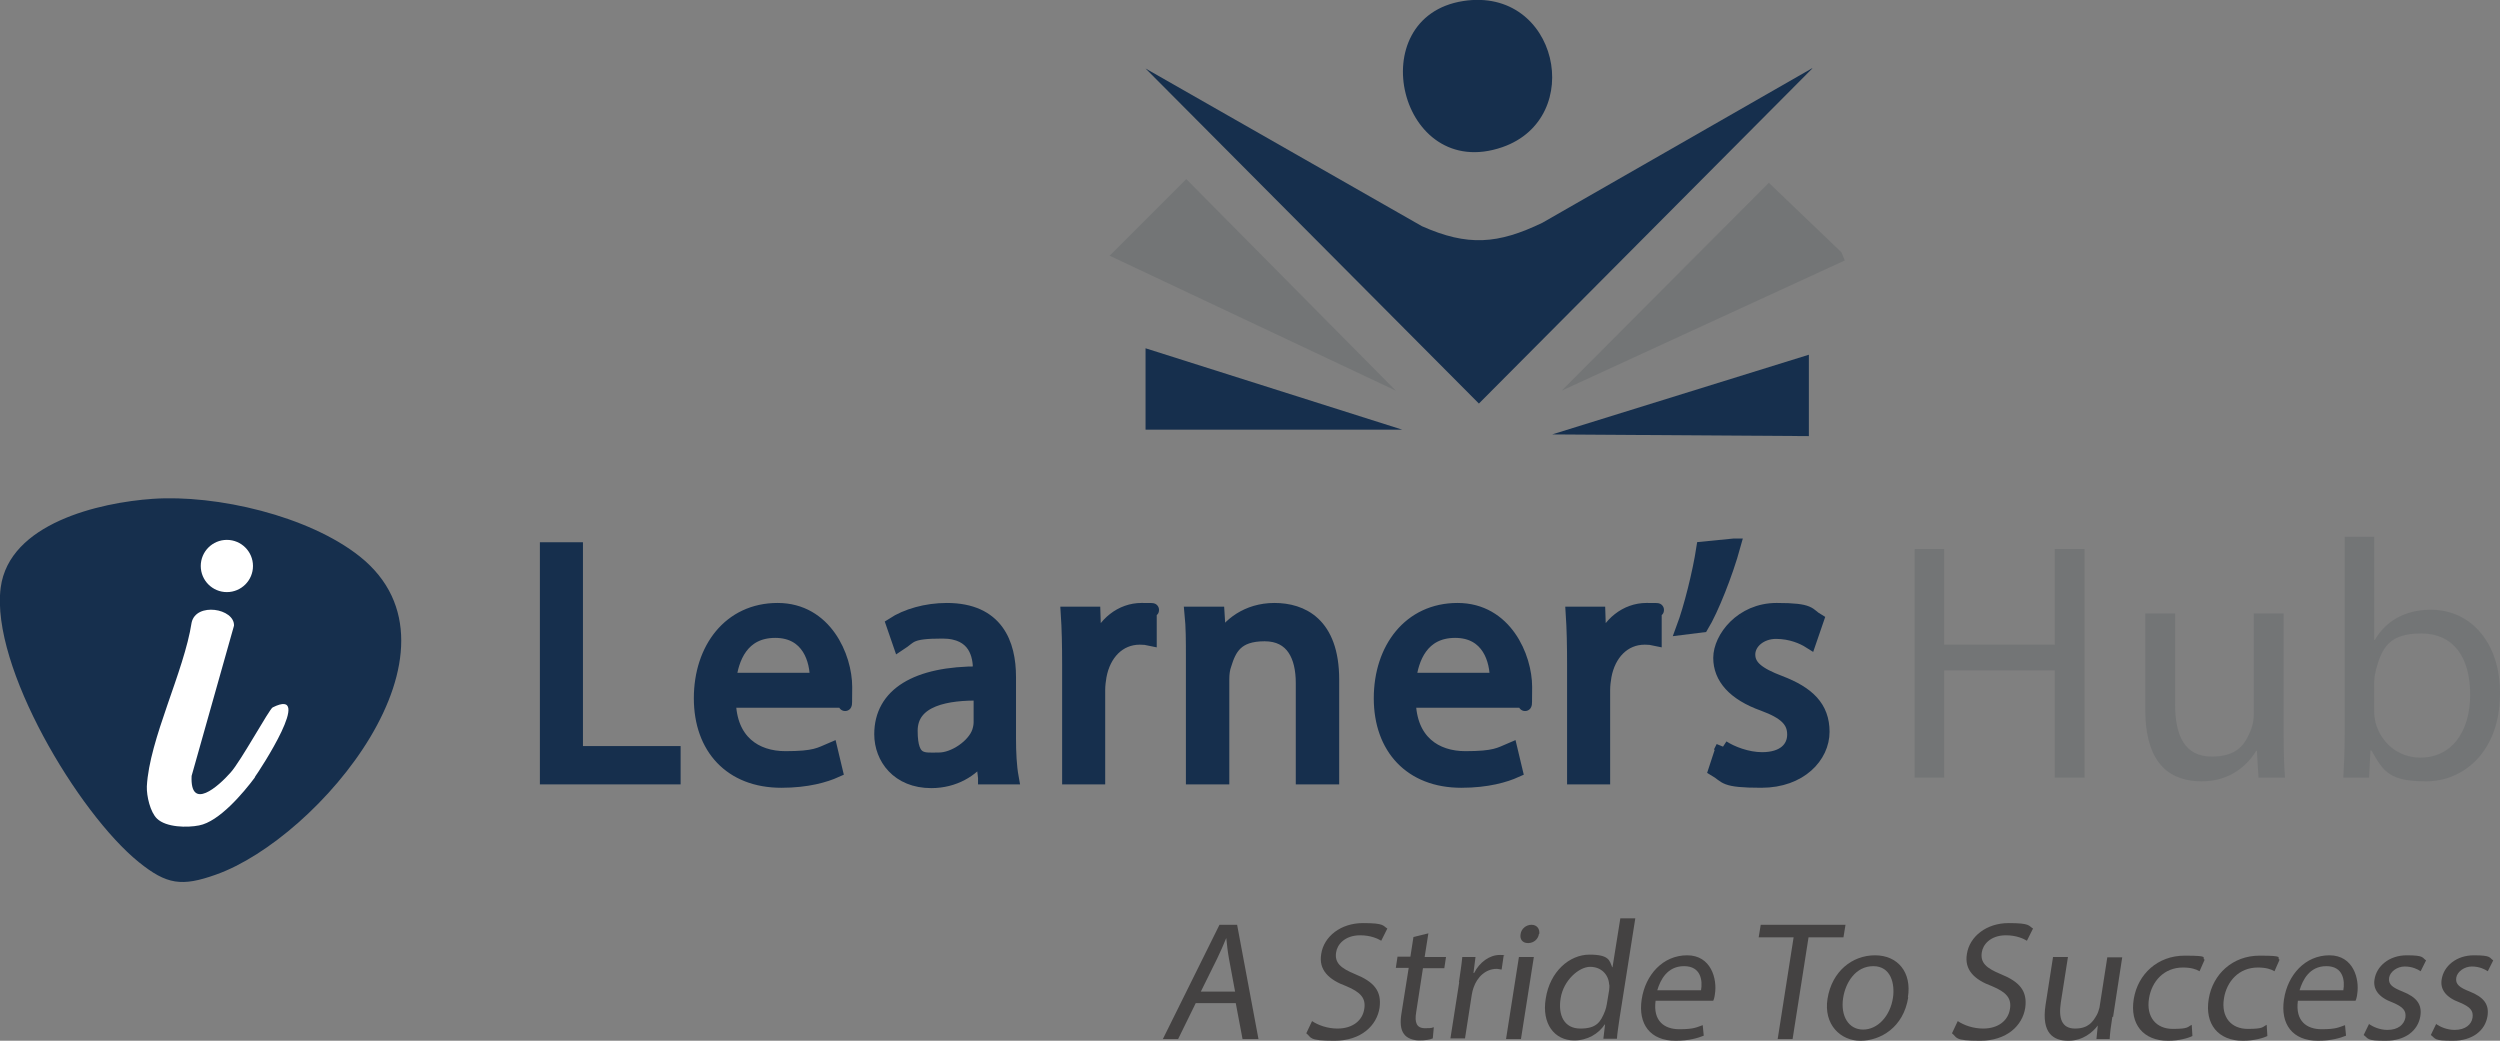<?xml version="1.0" encoding="UTF-8"?>
<svg id="Layer_2" data-name="Layer 2" xmlns="http://www.w3.org/2000/svg" viewBox="0 0 737.2 306.9">
  <rect x="0" y="0" width="737.2" height="306.9" fill="#808080" stroke="none"/>
  <defs>
    <style>
      .cls-1 {
        fill: #fff;
      }

      .cls-2, .cls-3 {
        fill: #162f4d;
      }

      .cls-3 {
        stroke: #162f4d;
        stroke-miterlimit: 10;
        stroke-width: 4px;
      }

      .cls-4 {
        fill: #737576;
      }

      .cls-5 {
        fill: #444242;
      }
    </style>
  </defs>
  <g id="Layer_10" data-name="Layer 10">
    <path class="cls-2" d="m63.7,257.9c-10.1,3.6-14.5,3-22.8-3.7C23.1,239.8-2.8,196.5.2,173.3c2.5-19,29.1-25.1,44.8-26.2,18.9-1.3,46,5,61.1,17,34.6,27.6-12.2,83.1-42.4,93.8Z"/>
  </g>
  <g id="Layer_9" data-name="Layer 9">
    <path class="cls-2" d="m534.4,20.2l-98.3,98.8-98.3-98.8,81.5,46.5c13.5,6,22.4,5.3,35.5-1l79.6-45.6Z"/>
  </g>
  <g id="Layer_8" data-name="Layer 8">
    <path class="cls-2" d="m431.5.3c27.9-4.3,36.3,34.5,11.5,43.1-30.4,10.5-41.8-38.4-11.5-43.1Z"/>
  </g>
  <g id="Layer_7" data-name="Layer 7">
    <polygon class="cls-4" points="411.6 115.2 327.2 75.4 349.8 52.8 411.6 115.2"/>
  </g>
  <g id="Layer_6" data-name="Layer 6">
    <polygon class="cls-4" points="544 76.8 460.5 115.2 521.6 53.9 543 74.4 544 76.8"/>
  </g>
  <g id="Layer_5" data-name="Layer 5">
    <polygon class="cls-2" points="337.8 102.7 413.5 126.7 337.8 126.7 337.8 102.7"/>
  </g>
  <g id="Layer_4" data-name="Layer 4">
    <polygon class="cls-2" points="533.4 128.6 457.7 128.1 533.4 104.6 533.4 128.6"/>
  </g>
  <g id="Layer_3" data-name="Layer 3">
    <path class="cls-1" d="m75.2,229.2c-3.5,4.7-10.6,13.1-16.5,14.2-3.5.7-9.7.6-12.4-2-2-1.9-3.1-6.7-3-9.5.7-13.9,11-33.9,13.2-48.3,1.3-6.1,12.7-4.2,12.5.9l-12.5,44.3c-.5,10.5,7.9,3.1,11.5-1,3-3.3,11.4-18.7,12.4-19.2,12.4-6.2-3.7,18.4-5.3,20.6Z"/>
    <g>
      <path class="cls-3" d="m161.2,161.9h8.7v60.1h28.8v7.3h-37.5v-67.4Z"/>
      <path class="cls-3" d="m215,206.7c.2,11.9,7.8,16.8,16.6,16.8s10.1-1.1,13.4-2.5l1.5,6.3c-3.1,1.4-8.4,3-16.1,3-14.9,0-23.8-9.8-23.8-24.4s8.6-26.1,22.7-26.1,20,13.9,20,22.8-.2,3.2-.3,4.1h-34Zm25.8-6.3c.1-5.6-2.3-14.3-12.2-14.3s-12.8,8.2-13.5,14.3h25.7Z"/>
      <path class="cls-3" d="m290.4,229.3l-.7-6.1h-.3c-2.7,3.8-7.9,7.2-14.8,7.2-9.8,0-14.8-6.9-14.8-13.9,0-11.7,10.4-18.1,29.1-18v-1c0-4-1.1-11.2-11-11.2s-9.2,1.4-12.6,3.6l-2-5.8c4-2.6,9.8-4.3,15.9-4.3,14.8,0,18.4,10.1,18.4,19.8v18.1c0,4.2.2,8.3.8,11.6h-8Zm-1.3-24.7c-9.6-.2-20.5,1.5-20.5,10.9s3.8,8.4,8.3,8.4,10.3-4,11.7-8.1c.3-.9.5-1.9.5-2.8v-8.4Z"/>
      <path class="cls-3" d="m315.2,196c0-5.7-.1-10.6-.4-15.1h7.7l.3,9.5h.4c2.2-6.5,7.5-10.6,13.4-10.6s1.7.1,2.5.3v8.3c-.9-.2-1.8-.3-3-.3-6.2,0-10.6,4.7-11.8,11.3-.2,1.2-.4,2.6-.4,4.1v25.8h-8.7v-33.3Z"/>
      <path class="cls-3" d="m351.7,194c0-5,0-9.1-.4-13.1h7.8l.5,8h.2c2.4-4.6,8-9.1,16-9.1s17.1,4,17.1,20.6v28.9h-8.8v-27.9c0-7.8-2.9-14.3-11.2-14.3s-10.3,4.1-11.8,9c-.4,1.1-.6,2.6-.6,4.1v29.1h-8.8v-35.3Z"/>
      <path class="cls-3" d="m415.5,206.7c.2,11.9,7.8,16.8,16.6,16.8s10.1-1.1,13.4-2.5l1.5,6.3c-3.1,1.4-8.4,3-16.1,3-14.9,0-23.8-9.8-23.8-24.4s8.6-26.1,22.7-26.1,20,13.9,20,22.8-.2,3.2-.3,4.1h-34Zm25.8-6.3c.1-5.6-2.3-14.3-12.2-14.3s-12.8,8.2-13.5,14.3h25.7Z"/>
      <path class="cls-3" d="m464.1,196c0-5.7-.1-10.6-.4-15.1h7.7l.3,9.5h.4c2.2-6.5,7.5-10.6,13.4-10.6s1.7.1,2.5.3v8.3c-.9-.2-1.8-.3-3-.3-6.2,0-10.6,4.7-11.8,11.3-.2,1.2-.4,2.6-.4,4.1v25.8h-8.7v-33.3Z"/>
      <path class="cls-3" d="m511.3,160.8c-2.3,8.4-6.6,19.1-9.4,23.7l-5.6.7c2.2-5.9,4.8-16.3,5.9-23.5l9.1-.9Z"/>
      <path class="cls-3" d="m508,220.3c2.6,1.7,7.2,3.5,11.6,3.5,6.4,0,9.4-3.2,9.4-7.2s-2.5-6.5-9-8.9c-8.7-3.1-12.8-7.9-12.8-13.7s6.3-14.2,16.7-14.2,9.2,1.4,11.9,3l-2.2,6.4c-1.9-1.2-5.4-2.8-9.9-2.8s-8.1,3-8.1,6.6,2.9,5.8,9.2,8.2c8.4,3.2,12.7,7.4,12.7,14.6s-6.6,14.5-18.1,14.5-10.2-1.3-13.6-3.3l2.2-6.7Z"/>
      <path class="cls-4" d="m573.3,161.9v28.2h32.6v-28.2h8.8v67.4h-8.8v-31.6h-32.6v31.6h-8.7v-67.4h8.7Z"/>
      <path class="cls-4" d="m673.4,216.1c0,5,.1,9.4.4,13.2h-7.8l-.5-7.9h-.2c-2.3,3.9-7.4,9-16,9s-16.7-4.2-16.7-21.2v-28.3h8.8v26.8c0,9.2,2.8,15.4,10.8,15.4s10-4.1,11.6-8c.5-1.3.8-2.9.8-4.5v-29.7h8.8v35.2Z"/>
      <path class="cls-4" d="m691,229.3c.2-3.3.4-8.2.4-12.5v-58.5h8.7v30.4h.2c3.1-5.4,8.7-8.9,16.5-8.9,12,0,20.5,10,20.4,24.7,0,17.3-10.9,25.9-21.7,25.9s-12.6-2.7-16.2-9.1h-.3l-.4,8h-7.6Zm9.1-19.4c0,1.1.2,2.2.4,3.2,1.7,6.1,6.8,10.3,13.2,10.3,9.2,0,14.7-7.5,14.7-18.6s-5-18-14.4-18-11.6,4.1-13.4,10.8c-.2,1-.5,2.2-.5,3.6v8.7Z"/>
    </g>
    <g>
      <path class="cls-5" d="m352.6,295.8l-5.2,10.6h-4.5l16.7-33.7h5.2l6.3,33.7h-4.7l-2-10.6h-11.9Zm11.6-3.4l-1.8-9.7c-.4-2.2-.6-4.2-.8-6.1h0c-.8,2-1.7,4-2.7,6.1l-4.8,9.7h10.2Z"/>
      <path class="cls-5" d="m386.9,301.1c1.8,1.2,4.5,2.2,7.5,2.2,4.5,0,7.4-2.4,7.9-5.8.5-3.1-1-4.9-5.3-6.7-5.2-1.9-8.2-4.8-7.4-9.5.8-5.2,5.8-9.1,12.3-9.1s5.8.8,7.2,1.6l-1.8,3.6c-1-.6-3.1-1.6-6.2-1.6-4.6,0-6.8,2.8-7.1,5-.5,3.1,1.3,4.7,5.7,6.5,5.4,2.2,7.8,4.9,7.1,9.9-.8,5.2-5.4,9.7-13.3,9.7s-6.7-1-8.3-2.2l1.7-3.6Z"/>
      <path class="cls-5" d="m421.2,275.2l-1.1,7h6.3l-.5,3.3h-6.3l-2,13c-.5,3,.1,4.7,2.6,4.7s2-.2,2.6-.3l-.3,3.3c-.9.4-2.3.6-4,.6s-3.6-.6-4.5-1.9c-1-1.3-1.2-3.4-.7-6.3l2.1-13.2h-3.8l.5-3.3h3.8l.9-5.8,4.5-1.1Z"/>
      <path class="cls-5" d="m430.2,289.7c.4-2.8.8-5.3,1-7.5h3.9l-.6,4.7h.2c1.6-3.2,4.6-5.3,7.5-5.3s.8,0,1.2.2l-.6,4.1c-.4,0-.9-.2-1.5-.2-3.1,0-5.7,2.3-6.8,5.6-.2.6-.4,1.3-.5,2l-2,12.9h-4.3l2.6-16.6Z"/>
      <path class="cls-5" d="m444.1,306.4l3.8-24.2h4.4l-3.8,24.2h-4.4Zm9.7-31c-.2,1.5-1.5,2.7-3.2,2.7s-2.5-1.2-2.2-2.7c.2-1.5,1.6-2.7,3.2-2.7s2.5,1.2,2.3,2.7Z"/>
      <path class="cls-5" d="m482.2,270.9l-4.6,29.2c-.3,2.1-.7,4.6-.8,6.2h-4l.5-4.2h-.1c-1.8,2.7-5,4.7-9,4.7-5.9,0-9.6-5-8.4-12.3,1.2-8,7-13,12.9-13s5.9,1.8,6.7,3.7h.1l2.3-14.4h4.4Zm-7.7,21.1c0-.5.2-1.3,0-1.8-.2-2.8-2.3-5.1-5.6-5.1s-7.9,4-8.7,9.3c-.8,4.9,1,8.9,5.8,8.9s6-1.9,7.3-5.2c.2-.6.4-1.2.5-1.9l.7-4.2Z"/>
      <path class="cls-5" d="m488.2,295.1c-.8,6,2.6,8.4,7,8.4s5.1-.6,6.9-1.2l.3,3.1c-1.7.7-4.4,1.5-8.3,1.5-7.5,0-11.1-4.9-10-12.2,1.1-7.3,6.3-13,13.4-13s8.9,7,8.2,11.4c-.1.9-.3,1.6-.5,2h-17Zm13.4-3.1c.5-2.8,0-7.1-5-7.1s-7,4.1-7.9,7.1h12.9Z"/>
      <path class="cls-5" d="m528.8,276.4h-10.2l.6-3.7h25l-.6,3.7h-10.3l-4.7,30h-4.4l4.7-30Z"/>
      <path class="cls-5" d="m562.7,294.1c-1.4,8.9-8.2,12.8-14.1,12.8s-10.9-4.8-9.7-12.4c1.3-8.1,7.3-12.8,14-12.8s10.9,5,9.7,12.4Zm-19.2.2c-.8,5.3,1.6,9.3,5.9,9.3s8-4,8.8-9.4c.6-4.1-.6-9.3-5.8-9.3s-8.2,4.8-8.9,9.4Z"/>
      <path class="cls-5" d="m577.3,301.1c1.8,1.2,4.5,2.2,7.5,2.2,4.5,0,7.4-2.4,7.9-5.8.5-3.1-1-4.9-5.3-6.7-5.2-1.9-8.2-4.8-7.4-9.5.8-5.2,5.8-9.1,12.3-9.1s5.8.8,7.2,1.6l-1.8,3.6c-1-.6-3.1-1.6-6.2-1.6-4.6,0-6.8,2.8-7.1,5-.5,3.1,1.3,4.7,5.7,6.5,5.4,2.2,7.8,4.9,7.1,9.9-.8,5.2-5.4,9.7-13.3,9.7s-6.7-1-8.3-2.2l1.7-3.6Z"/>
      <path class="cls-5" d="m622.9,299.8c-.4,2.5-.7,4.7-.8,6.6h-3.9l.4-4h0c-1.5,2-4.4,4.5-8.7,4.5s-8-2.1-6.7-10.6l2.2-14.1h4.4l-2.1,13.4c-.7,4.6.2,7.7,4.2,7.7s5.3-2.1,6.4-4c.4-.7.6-1.5.8-2.2l2.3-14.8h4.4l-2.7,17.6Z"/>
      <path class="cls-5" d="m646.5,305.5c-1.2.6-3.9,1.4-7.2,1.4-7.3,0-11.3-4.9-10.1-12.3,1.2-7.4,7.1-12.8,15-12.8s4.8.6,5.9,1.2l-1.5,3.4c-1-.6-2.5-1.1-4.9-1.1-5.6,0-9.2,4.1-10,9.1-.9,5.6,2.2,9,7,9s4.3-.6,5.6-1.2l.2,3.3Z"/>
      <path class="cls-5" d="m668.6,305.5c-1.2.6-3.9,1.4-7.2,1.4-7.3,0-11.3-4.9-10.1-12.3,1.2-7.4,7.1-12.8,15-12.8s4.8.6,5.9,1.2l-1.5,3.4c-1-.6-2.5-1.1-4.9-1.1-5.6,0-9.2,4.1-10,9.1-.9,5.6,2.2,9,7,9s4.3-.6,5.6-1.2l.2,3.3Z"/>
      <path class="cls-5" d="m677.6,295.1c-.8,6,2.6,8.4,7,8.4s5.1-.6,6.9-1.2l.3,3.1c-1.7.7-4.4,1.5-8.3,1.5-7.5,0-11.1-4.9-10-12.2,1.1-7.3,6.3-13,13.4-13s8.9,7,8.2,11.4c-.1.9-.3,1.6-.5,2h-17Zm13.4-3.1c.5-2.8,0-7.1-5-7.1s-7,4.1-7.9,7.1h12.9Z"/>
      <path class="cls-5" d="m698.5,301.9c1.2.9,3.3,1.8,5.5,1.8,3.2,0,4.9-1.6,5.3-3.6.3-2.1-.7-3.2-3.8-4.5-4.1-1.5-5.8-3.9-5.3-6.8.6-3.9,4.3-7.1,9.5-7.1s4.5.7,5.7,1.5l-1.6,3.2c-.9-.6-2.5-1.4-4.7-1.4s-4.3,1.5-4.6,3.3c-.3,2,1,2.9,4,4.1,4,1.6,5.8,3.7,5.2,7.3-.7,4.2-4.4,7.2-10.2,7.2s-5-.6-6.5-1.7l1.6-3.3Z"/>
      <path class="cls-5" d="m718.3,301.9c1.2.9,3.3,1.8,5.5,1.8,3.2,0,5-1.6,5.3-3.6.3-2.1-.7-3.2-3.8-4.5-4.1-1.5-5.8-3.9-5.3-6.8.6-3.9,4.3-7.1,9.5-7.1s4.5.7,5.7,1.5l-1.6,3.2c-.9-.6-2.5-1.4-4.7-1.4s-4.3,1.5-4.6,3.3c-.3,2,1,2.9,4,4.1,4,1.6,5.8,3.7,5.2,7.3-.7,4.2-4.4,7.2-10.2,7.2s-5-.6-6.5-1.7l1.6-3.3Z"/>
    </g>
  </g>
  <g id="Layer_2-2" data-name="Layer 2">
    <circle class="cls-1" cx="66.9" cy="166.9" r="7.7"/>
  </g>
</svg>